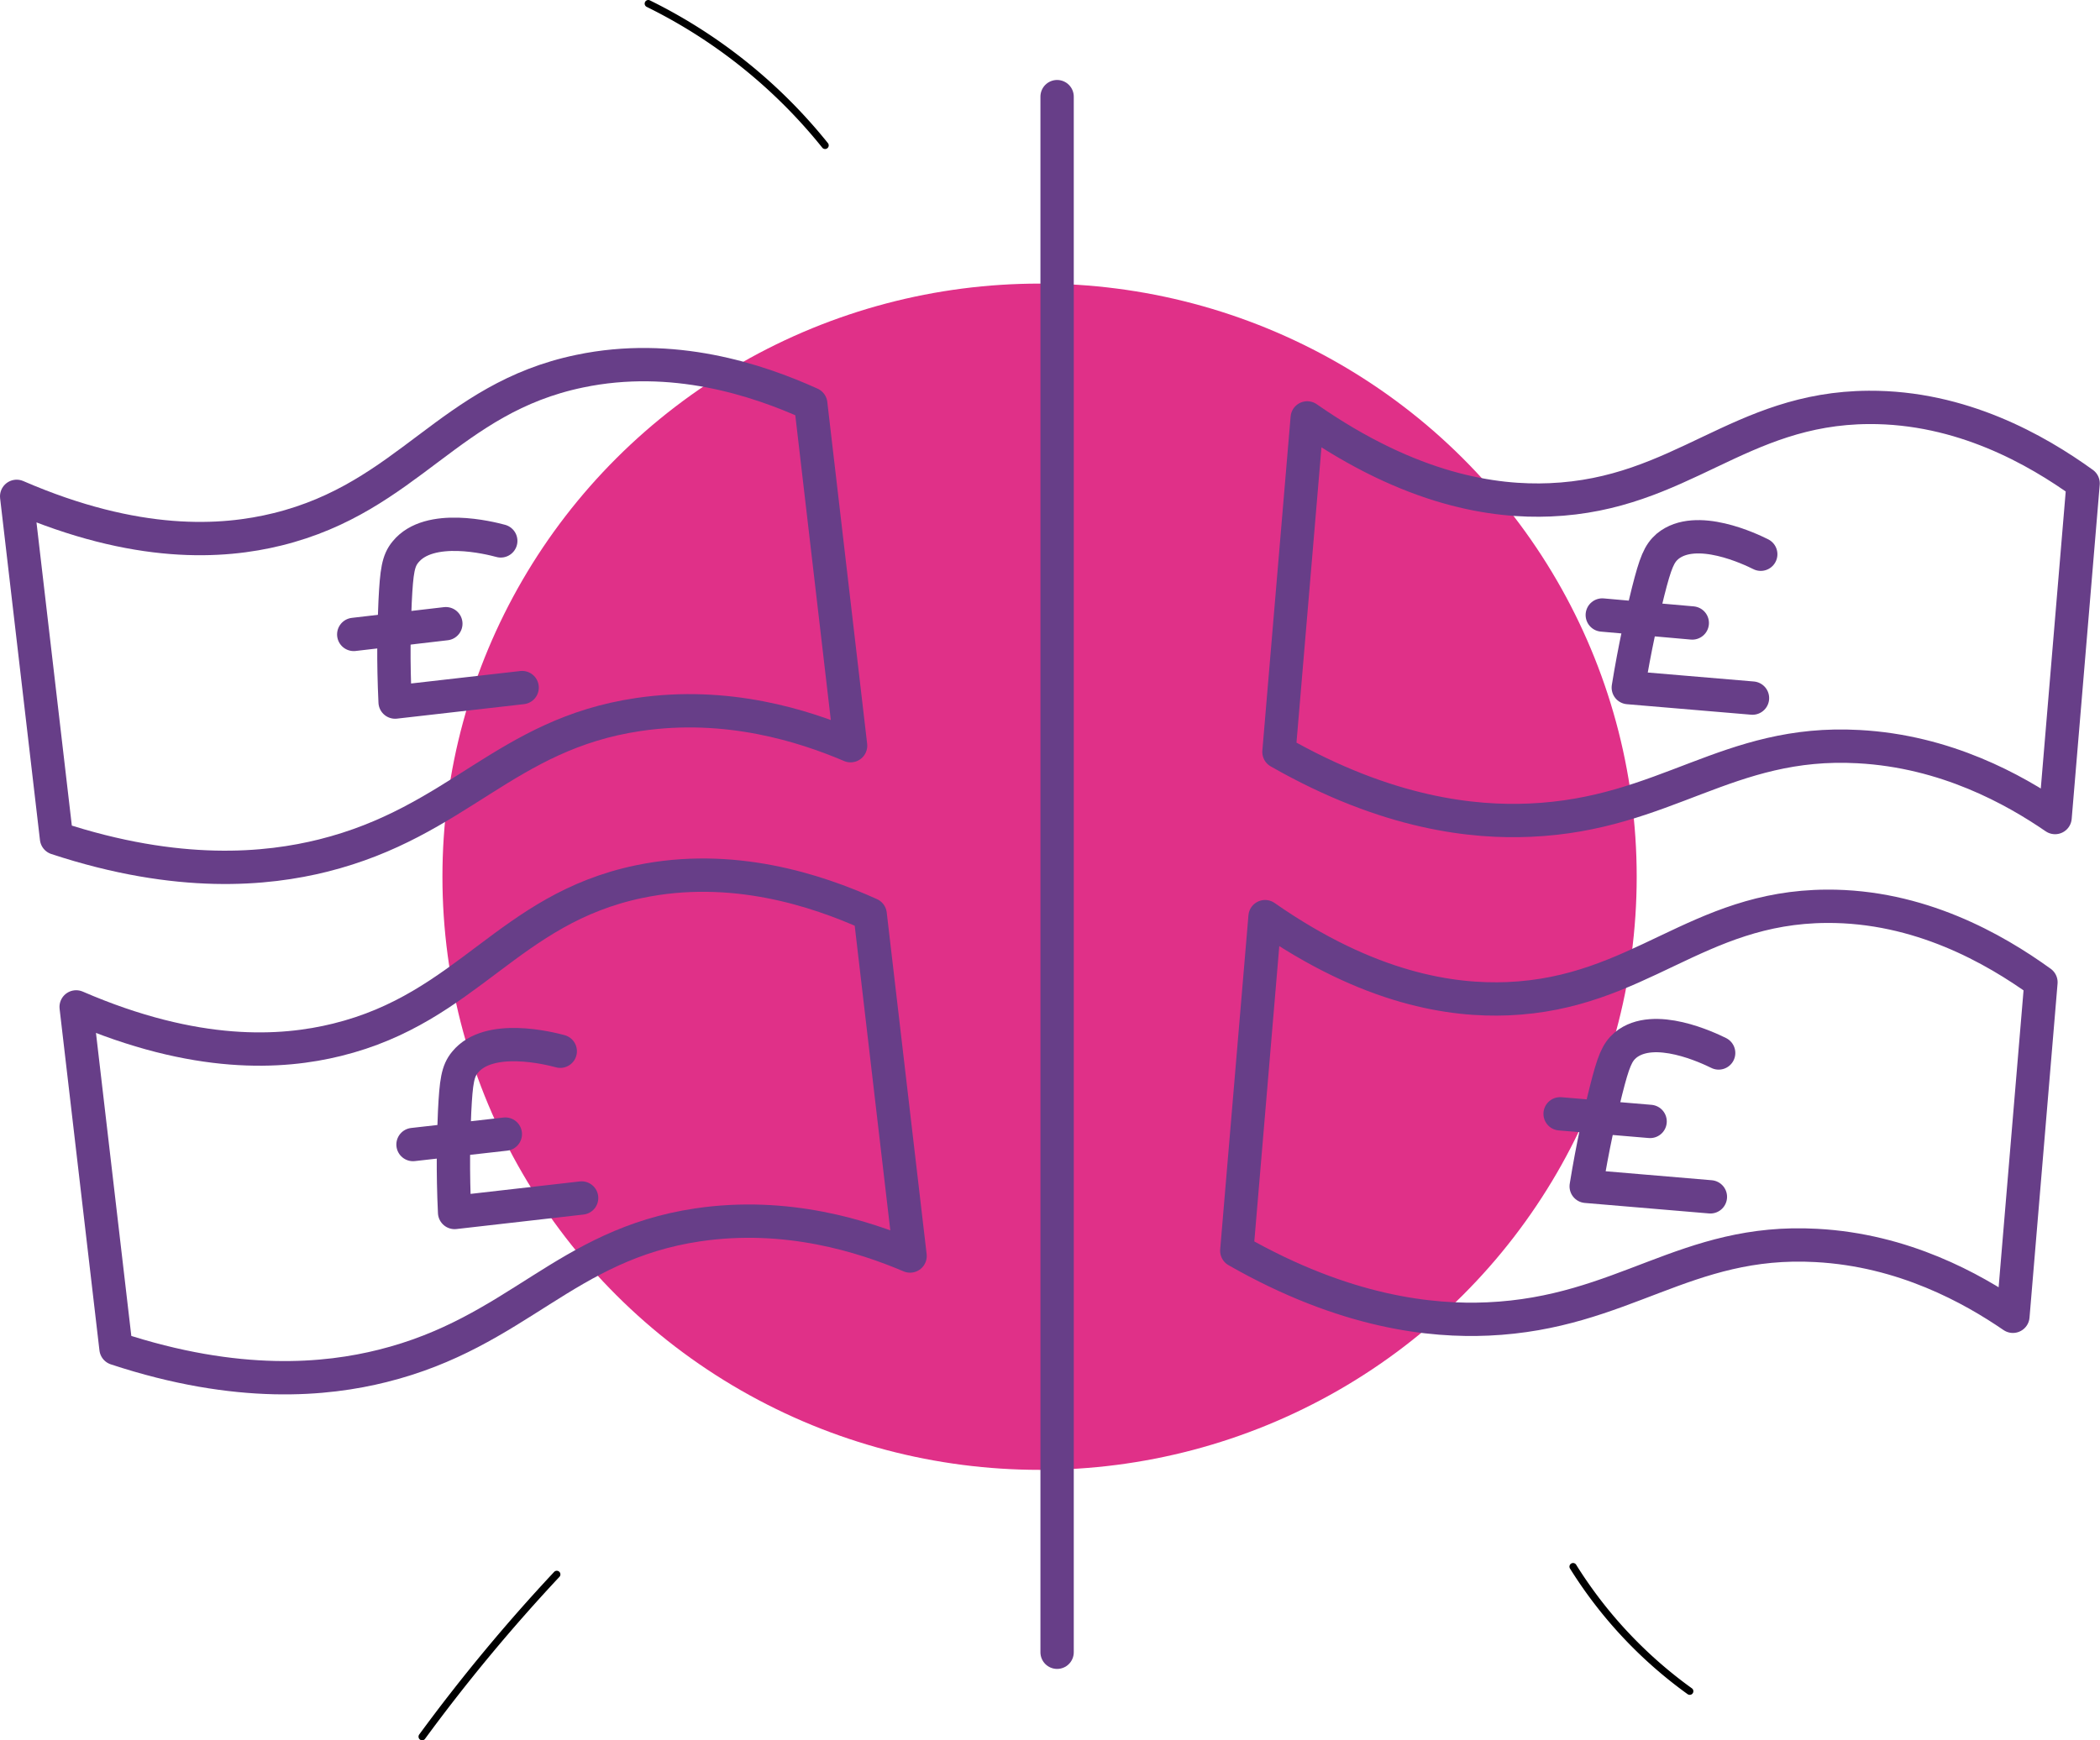 <svg xmlns="http://www.w3.org/2000/svg" viewBox="0 0 289.82 240.24"><defs><style>.cls-1{fill:#e03088;}.cls-2,.cls-3,.cls-4{fill:none;stroke-linecap:round;}.cls-2,.cls-3{stroke:#673e88;stroke-width:4.6px;}.cls-2{stroke-linejoin:round;}.cls-3,.cls-4{stroke-miterlimit:10;}.cls-4{stroke:#000;stroke-width:1px;}</style></defs><g id="Layer_2" data-name="Layer 2"><g id="Layer_1-2" data-name="Layer 1"><ellipse id="Ellipse_15" data-name="Ellipse 15" class="cls-1" cx="143.47" cy="121.03" rx="82.41" ry="81.88"/><g id="Group_842" data-name="Group 842"><path id="Path_1236" data-name="Path 1236" class="cls-2" d="M125.6,173.39c-6.44-2.73-17-6.12-29.3-4.3-18.38,2.73-24.85,14.82-43.5,19.47-7.71,1.93-19.9,3.18-36.79-2.4L10.51,139c16.59,7.18,28.43,6.41,36,4.54,18.09-4.45,23.59-18.05,41.68-21.83,12.85-2.68,24.49,1.16,31.9,4.51Z"/><g id="Group_841" data-name="Group 841"><path id="Path_1237" data-name="Path 1237" class="cls-2" d="M77.32,145.12c-1.48-.4-9.86-2.53-13.15,1.53-1,1.21-1.22,2.61-1.43,6.83-.16,3.51-.27,8.24,0,13.9l17.53-2"/><path id="Path_1238" data-name="Path 1238" class="cls-3" d="M69.74,156.56,57,158"/></g></g><g id="Group_842-2" data-name="Group 842"><path id="Path_1236-2" data-name="Path 1236" class="cls-2" d="M117.39,102.94c-6.44-2.74-17-6.13-29.3-4.3-18.38,2.72-24.85,14.81-43.5,19.47-7.71,1.92-19.9,3.17-36.79-2.4L2.3,68.52c16.59,7.19,28.43,6.42,36,4.55C56.41,68.61,61.91,55,80,51.24c12.85-2.69,24.48,1.16,31.89,4.51Z"/><g id="Group_841-2" data-name="Group 841"><path id="Path_1237-2" data-name="Path 1237" class="cls-2" d="M69.11,74.67c-1.48-.4-9.86-2.53-13.15,1.53-1,1.21-1.22,2.6-1.43,6.83-.17,3.51-.27,8.23,0,13.89l17.53-2"/><path id="Path_1238-2" data-name="Path 1238" class="cls-3" d="M61.53,86.1,48.82,87.58"/></g></g><g id="Group_842-3" data-name="Group 842"><path id="Path_1236-3" data-name="Path 1236" class="cls-2" d="M277.8,181.71c-5.62-3.85-15.07-9.14-27.14-9.78-18.08-1-26.6,9.32-45.31,10.15-7.73.34-19.62-.83-34.66-9.42l3.9-46.12c14.45,10.08,25.9,11.64,33.5,11.33,18.14-.75,26-12.66,44-12.76,12.79-.08,23.15,5.85,29.58,10.49Z"/><g id="Group_841-3" data-name="Group 841"><path id="Path_1237-3" data-name="Path 1237" class="cls-2" d="M237.19,145.36c-1.35-.66-8.93-4.32-12.86-1.08-1.17,1-1.67,2.25-2.68,6.24-.85,3.32-1.86,7.81-2.74,13.25l17.14,1.45"/><path id="Path_1238-3" data-name="Path 1238" class="cls-3" d="M227.73,154.81l-12.42-1.05"/></g></g><g id="Group_842-4" data-name="Group 842"><path id="Path_1236-4" data-name="Path 1236" class="cls-2" d="M283.62,112.86c-5.62-3.86-15.07-9.15-27.14-9.79-18.08-1-26.6,9.33-45.3,10.15-7.74.35-19.62-.82-34.67-9.42l3.9-46.11C194.86,67.76,206.32,69.32,213.92,69c18.14-.75,26-12.66,44-12.76,12.78-.07,23.15,5.86,29.57,10.49Z"/><g id="Group_841-4" data-name="Group 841"><path id="Path_1237-4" data-name="Path 1237" class="cls-2" d="M243,76.51c-1.34-.67-8.92-4.33-12.86-1.09-1.16,1-1.67,2.25-2.68,6.24-.84,3.32-1.86,7.81-2.74,13.26l17.14,1.45"/><path id="Path_1238-4" data-name="Path 1238" class="cls-3" d="M233.55,86,221.13,84.9"/></g></g><line class="cls-3" x1="145.89" y1="228.09" x2="145.89" y2="13.34"/><path class="cls-4" d="M113.87,20.07A72.05,72.05,0,0,0,89.47.5"/><path class="cls-4" d="M76.84,217.34a244.14,244.14,0,0,0-18.58,22.4"/><path class="cls-4" d="M217.1,216.27a60.83,60.83,0,0,0,16.1,17.2"/></g></g></svg>